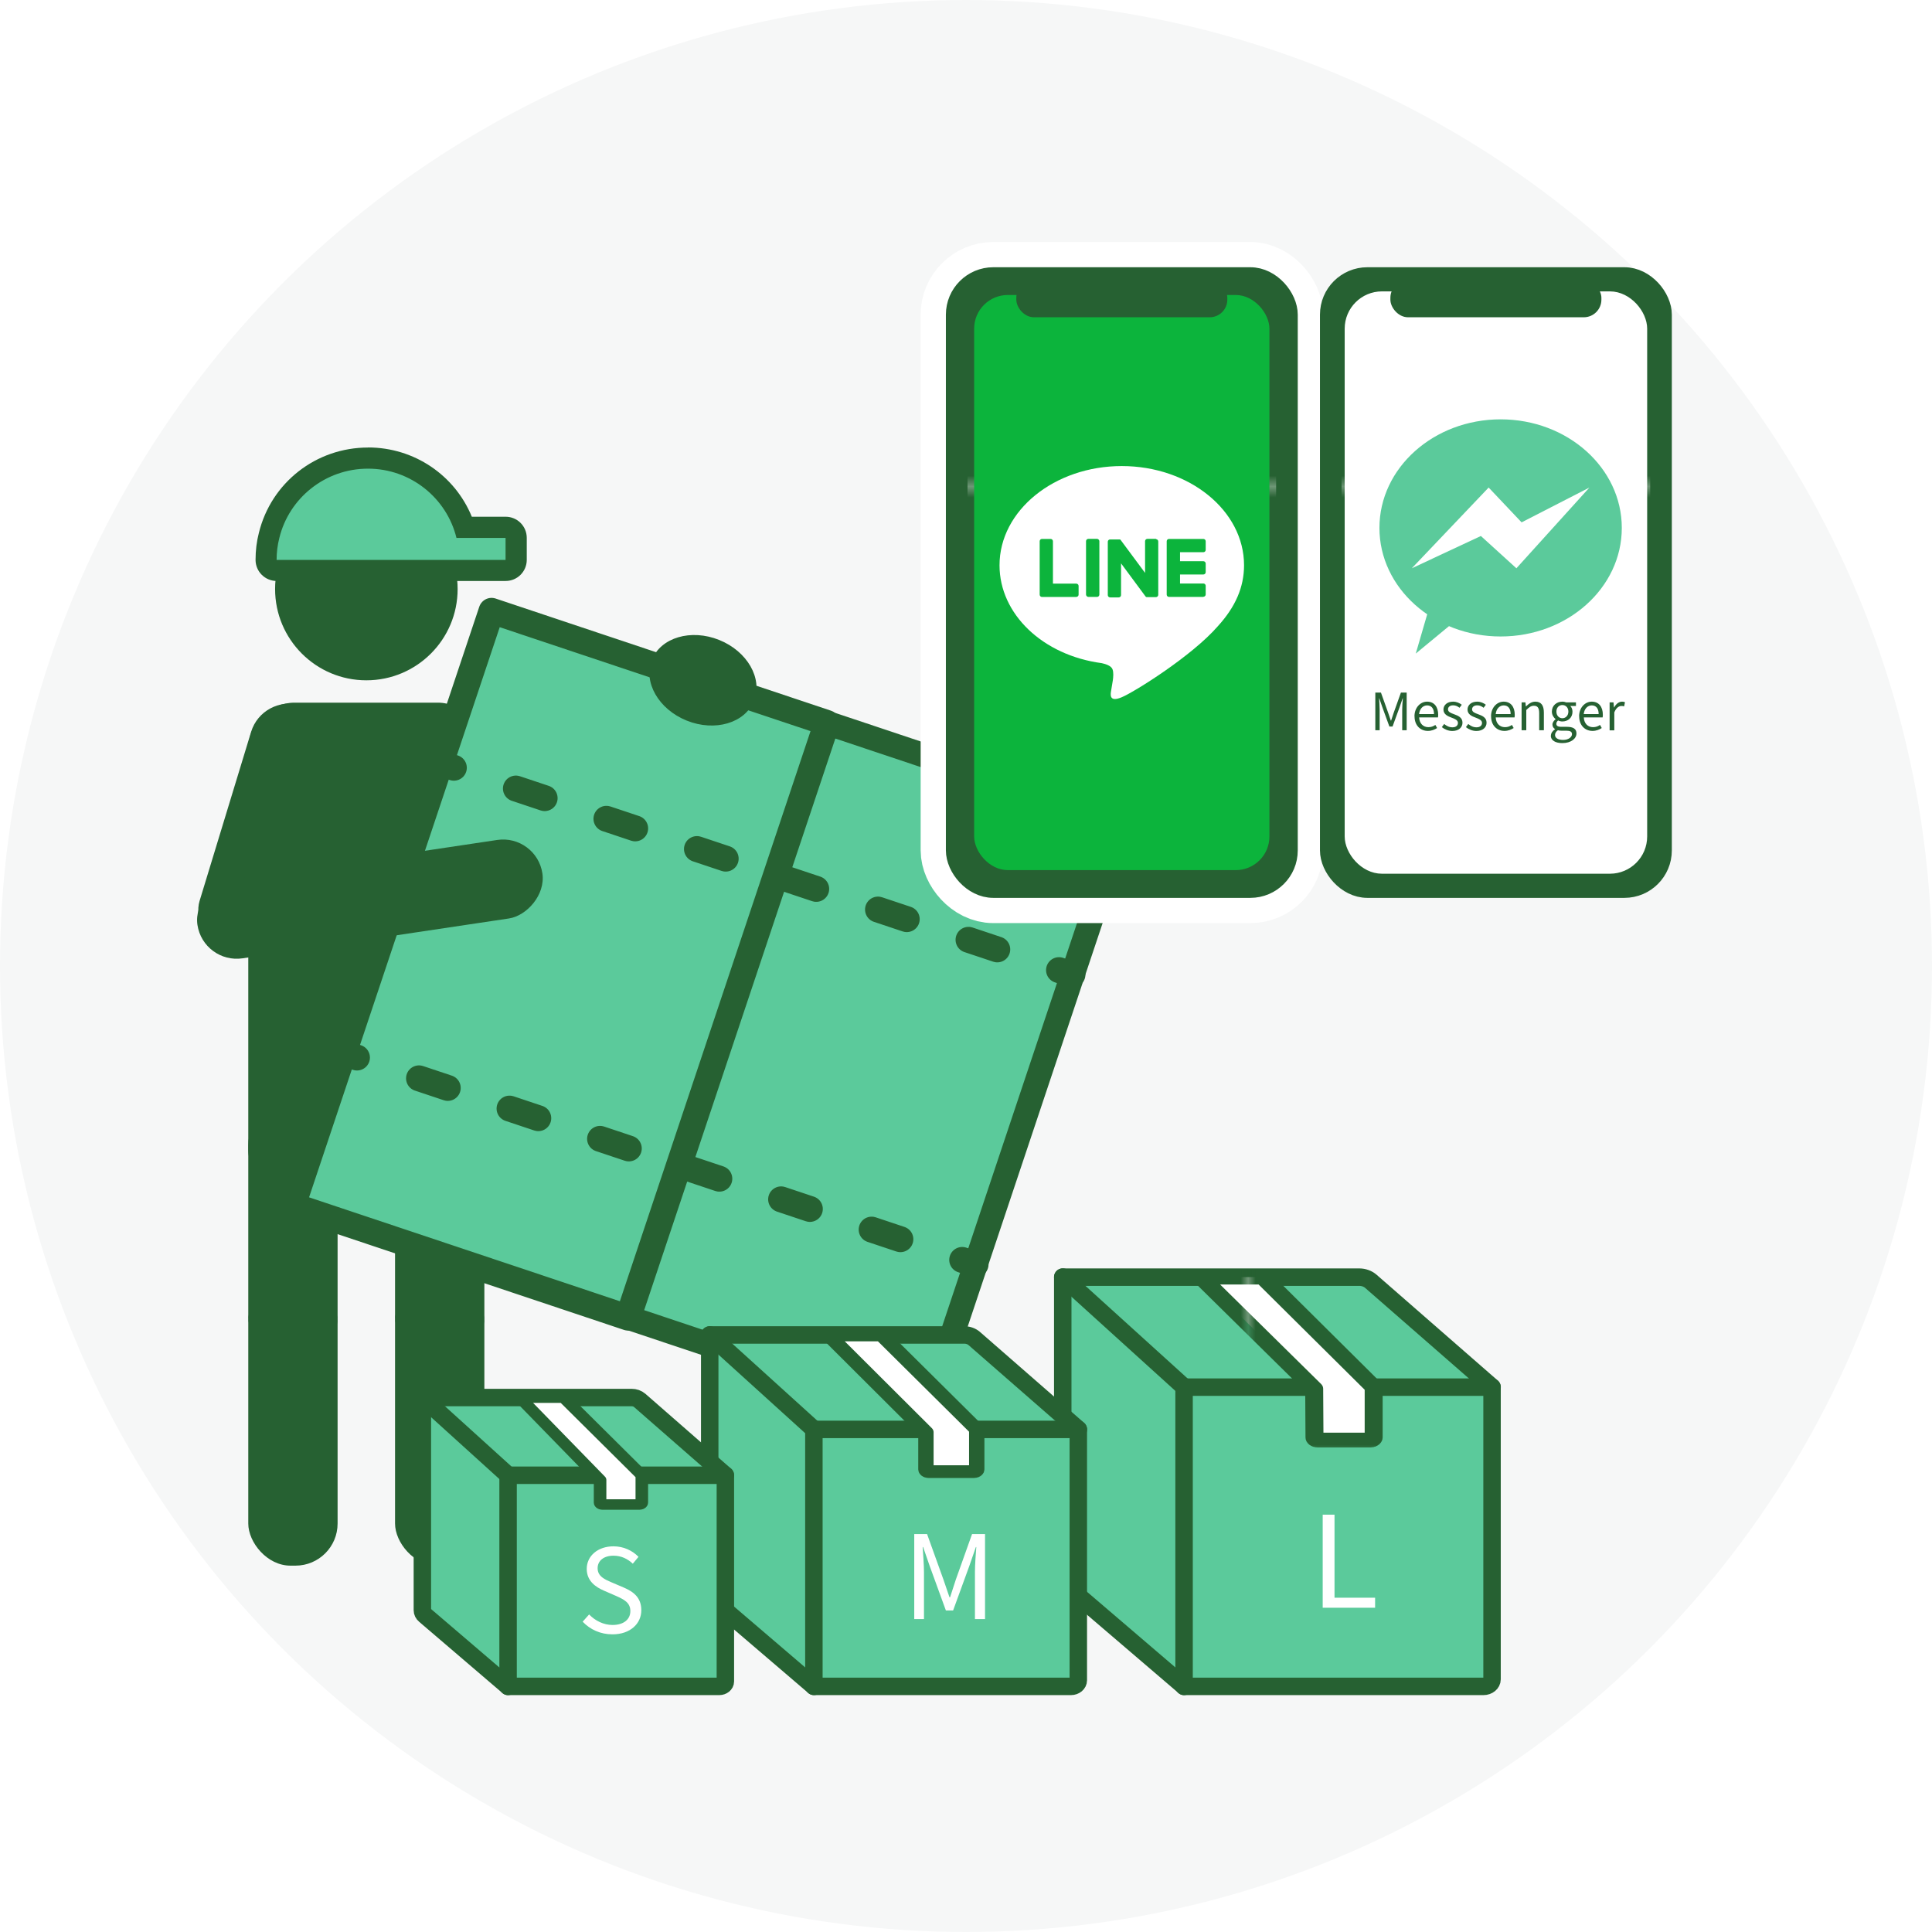 <?xml version="1.0" encoding="UTF-8"?>
<svg id="_レイヤー_2" data-name="レイヤー 2" xmlns="http://www.w3.org/2000/svg" xmlns:xlink="http://www.w3.org/1999/xlink" viewBox="0 0 268 268">
  <defs>
    <style>
      .cls-1, .cls-2, .cls-3, .cls-4, .cls-5 {
        fill: none;
      }

      .cls-6 {
        stroke: url(#Unnamed_Pattern_5-2);
      }

      .cls-6, .cls-7, .cls-8, .cls-9, .cls-10, .cls-11, .cls-3, .cls-5 {
        stroke-linecap: round;
        stroke-linejoin: round;
      }

      .cls-6, .cls-7, .cls-8, .cls-11 {
        stroke-width: 2.42px;
      }

      .cls-6, .cls-7, .cls-8, .cls-12, .cls-13 {
        fill: #fff;
      }

      .cls-7 {
        stroke: url(#Unnamed_Pattern_5-3);
      }

      .cls-2 {
        stroke-width: 10px;
      }

      .cls-2, .cls-4, .cls-14, .cls-13 {
        stroke-miterlimit: 10;
      }

      .cls-2, .cls-13 {
        stroke: #fff;
      }

      .cls-15 {
        fill: #266132;
      }

      .cls-16 {
        fill: #266132;
      }

      .cls-8 {
        stroke: url(#Unnamed_Pattern_5);
      }

      .cls-17 {
        fill: url(#Unnamed_Pattern_7);
      }

      .cls-9, .cls-10, .cls-11, .cls-18 {
        fill: #5bca9b;
      }

      .cls-9, .cls-10, .cls-11, .cls-3, .cls-4, .cls-14, .cls-5 {
        stroke: #266132;
      }

      .cls-9, .cls-3, .cls-5 {
        stroke-width: 3.59px;
      }

      .cls-10 {
        stroke-width: 3.37px;
      }

      .cls-19 {
        fill: #0cb43c;
      }

      .cls-4, .cls-14 {
        stroke-width: 3px;
      }

      .cls-14 {
        fill: url(#Unnamed_Pattern_7-2);
      }

      .cls-20 {
        fill: #f6f7f7;
      }

      .cls-5 {
        stroke-dasharray: 4.21 9.03;
      }
    </style>
    <pattern id="Unnamed_Pattern_5" data-name="Unnamed Pattern 5" x="0" y="0" width="62.66" height="62.66" patternTransform="translate(-15725.38 -1619.02) rotate(-180) scale(1.03 -.85)" patternUnits="userSpaceOnUse" viewBox="0 0 62.66 62.66">
      <g>
        <rect class="cls-1" width="62.66" height="62.66"/>
        <rect class="cls-15" width="62.66" height="62.66"/>
      </g>
    </pattern>
    <pattern id="Unnamed_Pattern_5-2" data-name="Unnamed Pattern 5" patternTransform="translate(-14690.03 -2360.15) rotate(-180) scale(.88 -.73)" xlink:href="#Unnamed_Pattern_5"/>
    <pattern id="Unnamed_Pattern_5-3" data-name="Unnamed Pattern 5" patternTransform="translate(-13366.14 -2722.4) rotate(-180) scale(.72 -.6)" xlink:href="#Unnamed_Pattern_5"/>
    <pattern id="Unnamed_Pattern_7" data-name="Unnamed Pattern 7" x="0" y="0" width="62.66" height="62.66" patternTransform="translate(2229.3 1025.85) scale(1.34 1.52)" patternUnits="userSpaceOnUse" viewBox="0 0 62.66 62.66">
      <g>
        <rect class="cls-1" width="62.66" height="62.66"/>
        <rect class="cls-15" width="62.66" height="62.66"/>
      </g>
    </pattern>
    <pattern id="Unnamed_Pattern_7-2" data-name="Unnamed Pattern 7" patternTransform="translate(2281.2 1025.85) scale(1.34 1.52)" xlink:href="#Unnamed_Pattern_7"/>
  </defs>
  <g id="_メイン" data-name="メイン">
    <g>
      <circle class="cls-20" cx="134" cy="134" r="134"/>
      <g>
        <g>
          <g>
            <circle class="cls-16" cx="50.82" cy="81.71" r="12.66"/>
            <rect class="cls-16" x="34.45" y="97.46" width="32.74" height="68.51" rx="6.43" ry="6.43" transform="translate(101.63 263.44) rotate(180)"/>
            <rect class="cls-16" x="31.03" y="97.08" width="11.01" height="35.54" rx="5.51" ry="5.51" transform="translate(35.06 -5.66) rotate(16.95)"/>
            <rect class="cls-16" x="64.62" y="94.34" width="11.01" height="35.54" rx="5.51" ry="5.51" transform="translate(198.76 142.8) rotate(135.45)"/>
            <rect class="cls-16" x="54.8" y="153.01" width="12.39" height="35.54" rx="5.84" ry="5.84" transform="translate(121.99 341.55) rotate(-180)"/>
            <rect class="cls-16" x="54.8" y="177.42" width="12.39" height="39.76" rx="5.84" ry="5.84" transform="translate(121.99 394.6) rotate(-180)"/>
            <rect class="cls-16" x="34.45" y="153.01" width="12.39" height="35.54" rx="5.84" ry="5.84" transform="translate(81.28 341.55) rotate(-180)"/>
            <rect class="cls-16" x="34.45" y="177.42" width="12.39" height="39.76" rx="5.84" ry="5.84" transform="translate(81.28 394.6) rotate(-180)"/>
            <g>
              <rect class="cls-10" x="99.78" y="104.92" width="43.39" height="86.98" transform="translate(189.63 327.68) rotate(-161.51)"/>
              <rect class="cls-9" x="53.11" y="90.27" width="49.05" height="86.98" transform="translate(108.86 285.23) rotate(-161.51)"/>
              <g>
                <line class="cls-18" x1="148.77" y1="135.19" x2="61.1" y2="105.88"/>
                <g>
                  <line class="cls-3" x1="148.77" y1="135.19" x2="146.9" y2="134.57"/>
                  <line class="cls-5" x1="138.34" y1="131.7" x2="67.25" y2="107.94"/>
                  <line class="cls-3" x1="62.96" y1="106.5" x2="61.1" y2="105.88"/>
                </g>
              </g>
              <g>
                <line class="cls-18" x1="135.33" y1="175.39" x2="47.66" y2="146.08"/>
                <g>
                  <line class="cls-3" x1="135.33" y1="175.39" x2="133.47" y2="174.77"/>
                  <line class="cls-5" x1="124.9" y1="171.9" x2="53.81" y2="148.14"/>
                  <line class="cls-3" x1="49.52" y1="146.7" x2="47.66" y2="146.08"/>
                </g>
              </g>
            </g>
            <rect class="cls-16" x="45.81" y="100.52" width="11.01" height="48.38" rx="5.51" ry="5.51" transform="translate(-64.43 193.93) rotate(-98.51)"/>
            <ellipse class="cls-16" cx="97.51" cy="94.37" rx="6.03" ry="7.63" transform="translate(-26.42 149.64) rotate(-68.1)"/>
          </g>
          <g>
            <path class="cls-18" d="M38.37,79.13c-.81,0-1.46-.66-1.46-1.46,0-1.16.14-2.3.43-3.41,1.54-6.3,7.18-10.71,13.71-10.71,6.13,0,11.48,3.9,13.38,9.61h5.71c.81,0,1.46.66,1.46,1.46v3.05c0,.81-.66,1.46-1.46,1.46h-31.76Z"/>
            <path class="cls-16" d="M51.05,65.01c5.93,0,10.93,4.1,12.27,9.61h6.81v3.05h-31.76c0-1.05.13-2.08.38-3.05,1.34-5.51,6.34-9.61,12.3-9.61M51.05,62.08c-7.21,0-13.44,4.87-15.14,11.84-.31,1.19-.46,2.46-.46,3.74,0,1.62,1.31,2.93,2.93,2.93h31.76c1.62,0,2.93-1.31,2.93-2.93v-3.05c0-1.62-1.31-2.93-2.93-2.93h-4.69c-2.36-5.76-7.99-9.61-14.39-9.61h0Z"/>
          </g>
        </g>
        <g>
          <g>
            <path class="cls-11" d="M164.26,233.93l-16.36-14c-.31-.26-.48-.61-.48-.97v-41.8s41.13,0,41.13,0c.6,0,1.18.21,1.6.57l16.83,14.69"/>
            <line class="cls-11" x1="164.26" y1="192.41" x2="147.42" y2="177.15"/>
            <path class="cls-11" d="M164.26,233.93h41.52c.66,0,1.19-.44,1.19-.98v-40.53s-42.72,0-42.72,0v41.52Z"/>
            <path class="cls-8" d="M175.17,177.15l15.38,15.26v6.98c0,.2-.2.37-.44.37h-7.33c-.24,0-.44-.16-.44-.37l-.04-6.75-15.72-15.49h8.59Z"/>
          </g>
          <g>
            <path class="cls-11" d="M112.91,233.93l-14.05-12.02c-.26-.22-.41-.52-.41-.84v-35.89s35.32,0,35.32,0c.52,0,1.01.18,1.37.49l14.45,12.61"/>
            <line class="cls-11" x1="112.91" y1="198.28" x2="98.45" y2="185.18"/>
            <path class="cls-11" d="M112.91,233.93h35.65c.57,0,1.02-.38,1.02-.85v-34.8s-36.68,0-36.68,0v35.65Z"/>
            <path class="cls-6" d="M122.28,185.18l13.21,13.1v5.55c0,.17-.17.31-.38.31h-6.29c-.21,0-.38-.14-.38-.31v-5.16s-13.53-13.49-13.53-13.49h7.38Z"/>
          </g>
          <g>
            <path class="cls-11" d="M70.48,233.93l-11.55-9.88c-.22-.18-.34-.43-.34-.69v-29.5s29.02,0,29.02,0c.43,0,.83.14,1.13.4l11.87,10.37"/>
            <line class="cls-11" x1="70.48" y1="204.63" x2="58.6" y2="193.87"/>
            <path class="cls-11" d="M70.48,233.93h29.3c.46,0,.84-.31.84-.69v-28.6s-30.14,0-30.14,0v29.3Z"/>
            <path class="cls-7" d="M78.18,193.87l10.85,10.77v3.8c0,.14-.14.26-.31.26h-5.17c-.17,0-.31-.12-.31-.26v-3.15s-11.12-11.41-11.12-11.41h6.06Z"/>
          </g>
          <path class="cls-12" d="M80.82,224.96l.9-1.01c.84.88,2.02,1.46,3.25,1.46,1.54,0,2.47-.77,2.47-1.93s-.85-1.59-1.96-2.09l-1.7-.74c-1.09-.47-2.39-1.3-2.39-3.02,0-1.82,1.57-3.13,3.71-3.13,1.4,0,2.63.59,3.47,1.46l-.79.95c-.72-.67-1.59-1.11-2.68-1.11-1.33,0-2.2.68-2.2,1.74,0,1.14,1.03,1.57,1.94,1.96l1.69.72c1.37.59,2.43,1.4,2.43,3.15,0,1.86-1.54,3.34-4,3.34-1.67,0-3.1-.67-4.13-1.75Z"/>
          <path class="cls-12" d="M126.8,212.8h1.8l2.27,6.31c.27.82.55,1.64.84,2.46h.08c.27-.82.53-1.64.8-2.46l2.25-6.31h1.8v11.79h-1.4v-6.52c0-1.01.11-2.44.19-3.47h-.06l-.93,2.68-2.23,6.12h-1l-2.23-6.12-.93-2.68h-.06c.06,1.03.18,2.46.18,3.47v6.52h-1.35v-11.79Z"/>
          <path class="cls-12" d="M183.48,210.11h1.64v11.52h5.63v1.39h-7.27v-12.91Z"/>
        </g>
        <g>
          <g>
            <g>
              <rect class="cls-2" x="132.71" y="38.57" width="45.81" height="84.48" rx="5.08" ry="5.08"/>
              <rect class="cls-17" x="132.71" y="38.57" width="45.81" height="84.48" rx="5.08" ry="5.08"/>
              <rect class="cls-4" x="132.71" y="38.57" width="45.81" height="84.48" rx="5.08" ry="5.08"/>
            </g>
            <rect class="cls-19" x="135.13" y="40.92" width="40.96" height="79.78" rx="4.67" ry="4.67"/>
            <rect class="cls-16" x="140.98" y="38.87" width="29.27" height="5.14" rx="2.44" ry="2.44"/>
            <g>
              <path class="cls-12" d="M172.57,78.41c0-7.59-7.61-13.76-16.96-13.76s-16.96,6.17-16.96,13.76c0,6.8,6.03,12.5,14.18,13.58.55.12,1.3.36,1.49.84.17.43.11,1.1.05,1.53,0,0-.2,1.2-.24,1.45-.07.43-.34,1.68,1.47.91,1.81-.76,9.77-5.75,13.33-9.85h0c2.46-2.7,3.64-5.43,3.64-8.47Z"/>
              <g>
                <path class="cls-19" d="M166.93,82.8h-4.77c-.18,0-.32-.14-.32-.32h0v-7.39h0c0-.19.14-.33.32-.33h4.77c.18,0,.32.15.32.32v1.2c0,.18-.15.32-.32.32h-3.24v1.25h3.24c.18,0,.32.15.32.32v1.2c0,.18-.15.32-.32.32h-3.24v1.25h3.24c.18,0,.32.15.32.32v1.2c0,.18-.15.32-.32.32Z"/>
                <path class="cls-19" d="M149.3,82.8c.18,0,.32-.14.32-.32v-1.2c0-.18-.15-.32-.32-.32h-3.24v-5.88c0-.18-.15-.32-.32-.32h-1.2c-.18,0-.32.14-.32.32v7.4h0c0,.18.14.33.32.33h4.77Z"/>
                <rect class="cls-19" x="150.65" y="74.75" width="1.85" height="8.05" rx=".32" ry=".32"/>
                <path class="cls-19" d="M160.36,74.75h-1.2c-.18,0-.32.15-.32.32v4.4l-3.39-4.57s-.02-.02-.03-.03c0,0,0,0,0,0,0,0-.01-.01-.02-.02,0,0,0,0,0,0,0,0-.01-.01-.02-.01,0,0,0,0,0,0,0,0-.01,0-.02-.01,0,0,0,0,0,0,0,0-.01,0-.02,0,0,0,0,0-.01,0,0,0-.01,0-.02,0,0,0,0,0-.01,0,0,0-.01,0-.02,0,0,0,0,0-.01,0,0,0-.01,0-.02,0,0,0,0,0-.01,0,0,0-.01,0-.02,0,0,0-.01,0-.02,0,0,0,0,0-.01,0h-1.2c-.18,0-.32.15-.32.32v7.4c0,.18.15.32.32.32h1.2c.18,0,.32-.15.32-.32v-4.4l3.39,4.58s.05.06.08.08c0,0,0,0,0,0,0,0,.01,0,.02.01,0,0,0,0,0,0,0,0,.01,0,.02,0,0,0,.01,0,.02,0,0,0,0,0,.01,0,0,0,.01,0,.02,0,0,0,0,0,0,0,.03,0,.06.01.08.01h1.2c.18,0,.32-.15.32-.32v-7.4c0-.18-.15-.32-.32-.32Z"/>
              </g>
            </g>
          </g>
          <g>
            <rect class="cls-14" x="184.6" y="38.57" width="45.81" height="84.48" rx="5.08" ry="5.08"/>
            <rect class="cls-13" x="187.03" y="40.92" width="40.96" height="79.78" rx="4.67" ry="4.67"/>
            <rect class="cls-16" x="192.87" y="38.87" width="29.27" height="5.14" rx="2.44" ry="2.44"/>
            <g>
              <ellipse class="cls-18" cx="208.16" cy="73.23" rx="16.81" ry="15.06"/>
              <polyline class="cls-18" points="201.33 86.58 196.39 90.66 198.94 81.91"/>
            </g>
            <polygon class="cls-12" points="195.84 78.83 206.5 67.63 211.07 72.46 220.48 67.63 210.35 78.83 205.42 74.35 195.84 78.83"/>
            <g>
              <path class="cls-16" d="M190.76,96.07h.8l1,2.8c.12.36.24.73.37,1.09h.04c.12-.36.24-.73.36-1.09l1-2.8h.8v5.23h-.62v-2.89c0-.45.05-1.08.09-1.54h-.03l-.41,1.19-.99,2.72h-.44l-.99-2.72-.41-1.19h-.03c.03.46.08,1.09.08,1.54v2.89h-.6v-5.23Z"/>
              <path class="cls-16" d="M196.21,99.37c0-1.25.85-2.04,1.75-2.04.98,0,1.54.71,1.54,1.82,0,.14-.01.28-.03.37h-2.61c.04.83.55,1.35,1.28,1.35.38,0,.68-.11.97-.31l.24.43c-.34.22-.76.4-1.28.4-1.03,0-1.85-.75-1.85-2.02ZM198.92,99.05c0-.78-.36-1.2-.96-1.2-.55,0-1.03.44-1.11,1.2h2.07Z"/>
              <path class="cls-16" d="M200.01,100.86l.32-.43c.34.27.68.46,1.15.46.51,0,.76-.27.76-.61,0-.4-.46-.57-.88-.73-.54-.2-1.13-.46-1.13-1.12,0-.61.5-1.1,1.34-1.1.48,0,.9.2,1.2.43l-.31.42c-.26-.2-.53-.34-.88-.34-.49,0-.72.26-.72.56,0,.37.4.51.83.67.56.21,1.18.44,1.18,1.18,0,.63-.5,1.15-1.41,1.15-.55,0-1.08-.23-1.45-.53Z"/>
              <path class="cls-16" d="M203.35,100.86l.32-.43c.34.27.68.46,1.15.46.51,0,.76-.27.76-.61,0-.4-.46-.57-.88-.73-.54-.2-1.13-.46-1.13-1.12,0-.61.5-1.1,1.34-1.1.48,0,.9.2,1.2.43l-.31.42c-.26-.2-.53-.34-.88-.34-.49,0-.72.26-.72.56,0,.37.4.51.83.67.56.21,1.18.44,1.18,1.18,0,.63-.5,1.15-1.41,1.15-.55,0-1.08-.23-1.45-.53Z"/>
              <path class="cls-16" d="M206.83,99.37c0-1.25.85-2.04,1.75-2.04.98,0,1.54.71,1.54,1.82,0,.14-.01.28-.03.37h-2.61c.04.83.55,1.35,1.28,1.35.38,0,.68-.11.97-.31l.24.43c-.34.22-.76.4-1.28.4-1.03,0-1.85-.75-1.85-2.02ZM209.55,99.05c0-.78-.36-1.2-.96-1.2-.55,0-1.03.44-1.11,1.2h2.07Z"/>
              <path class="cls-16" d="M211.07,97.43h.53l.06.56h.02c.37-.36.77-.66,1.3-.66.81,0,1.18.53,1.18,1.52v2.45h-.65v-2.37c0-.73-.22-1.03-.73-1.03-.4,0-.67.2-1.06.59v2.81h-.65v-3.87Z"/>
              <path class="cls-16" d="M215.14,102.04c0-.33.21-.64.57-.88v-.03c-.21-.12-.36-.33-.36-.63s.24-.58.43-.72v-.03c-.26-.21-.51-.58-.51-1.04,0-.85.67-1.38,1.45-1.38.21,0,.41.05.54.1h1.35v.5h-.79c.19.18.31.46.31.8,0,.83-.63,1.35-1.41,1.35-.19,0-.41-.05-.58-.14-.14.12-.25.25-.25.46,0,.25.16.42.68.42h.76c.9,0,1.35.28,1.35.92,0,.72-.76,1.34-1.96,1.34-.95,0-1.6-.37-1.6-1.04ZM218.06,101.84c0-.36-.28-.48-.79-.48h-.67c-.14,0-.33-.02-.5-.06-.28.2-.39.43-.39.66,0,.41.42.68,1.12.68.74,0,1.23-.39,1.23-.8ZM217.56,98.71c0-.56-.37-.91-.83-.91s-.83.33-.83.91.38.92.83.92.83-.36.83-.92Z"/>
              <path class="cls-16" d="M219.05,99.37c0-1.25.85-2.04,1.75-2.04.98,0,1.54.71,1.54,1.82,0,.14-.01.28-.03.37h-2.61c.04.83.55,1.35,1.28,1.35.38,0,.68-.11.97-.31l.24.43c-.34.22-.76.4-1.28.4-1.03,0-1.85-.75-1.85-2.02ZM221.76,99.05c0-.78-.36-1.2-.96-1.2-.55,0-1.03.44-1.11,1.2h2.07Z"/>
              <path class="cls-16" d="M223.29,97.43h.53l.06.71h.02c.27-.49.66-.81,1.1-.81.17,0,.29.02.41.09l-.12.57c-.13-.05-.22-.06-.38-.06-.32,0-.72.23-.98.89v2.49h-.65v-3.87Z"/>
            </g>
          </g>
        </g>
      </g>
    </g>
  </g>
</svg>
